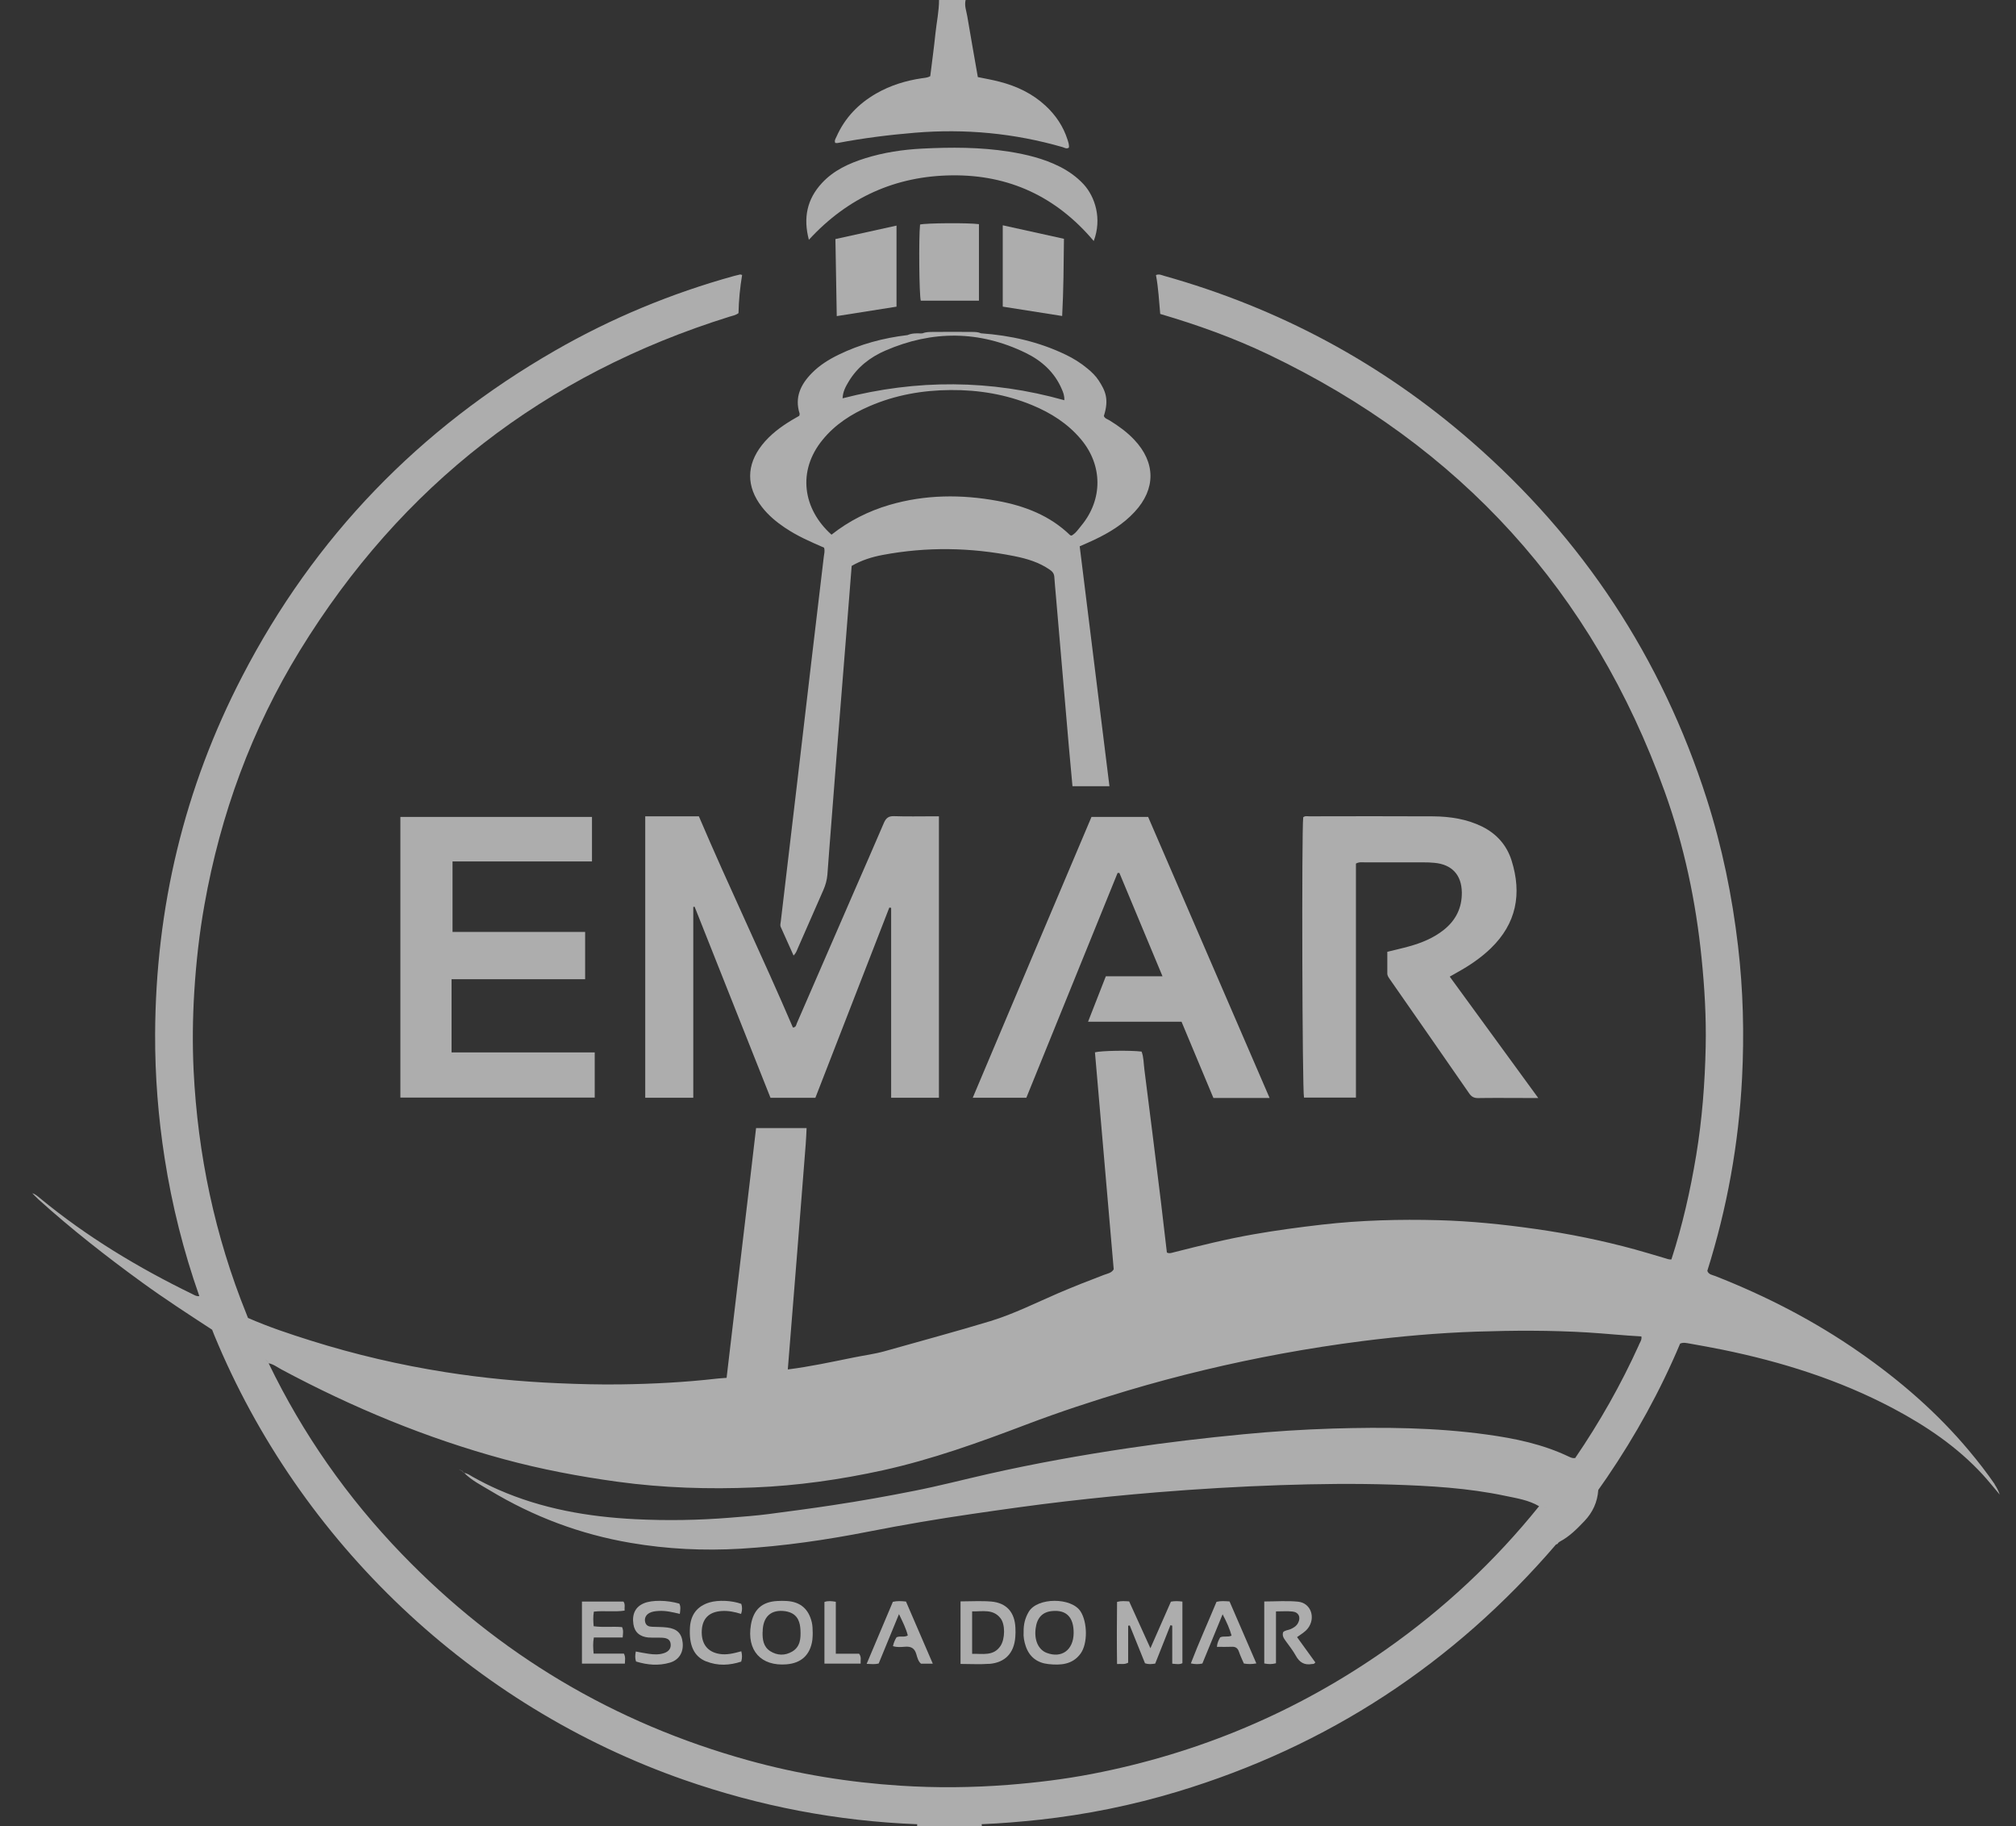 <svg width="53" height="48" viewBox="0 0 53 48" fill="none" xmlns="http://www.w3.org/2000/svg">
<rect x="0" y="0" width="53" height="48" fill="#333333" stroke="none"/>
<g clip-path="url(#clip0_290_9764)">
<path d="M22.025 3.758C22.697 3.63 23.373 3.545 24.053 3.489C25.372 3.379 26.665 3.501 27.935 3.867C27.988 3.883 28.041 3.923 28.1 3.88C28.112 3.805 28.085 3.738 28.064 3.669C27.953 3.321 27.755 3.028 27.488 2.78C27.143 2.46 26.733 2.266 26.283 2.149C26.095 2.099 25.903 2.067 25.707 2.026C25.613 1.488 25.519 0.958 25.429 0.426C25.405 0.285 25.349 0.147 25.386 0H24.687C24.687 0.291 24.625 0.576 24.594 0.865C24.555 1.247 24.502 1.629 24.456 2.002C24.376 2.047 24.301 2.047 24.229 2.058C23.809 2.12 23.407 2.245 23.038 2.456C22.57 2.725 22.211 3.095 21.991 3.593C21.97 3.641 21.929 3.691 21.958 3.757C21.98 3.757 22.002 3.763 22.023 3.76L22.025 3.758Z" fill="white" fill-opacity="0.6"/>
<path d="M52.443 39.017C52.233 38.711 52.005 38.418 51.767 38.134C50.929 37.133 49.953 36.288 48.885 35.545C47.704 34.722 46.433 34.067 45.094 33.541C45.016 33.511 44.918 33.503 44.885 33.404C45.405 31.754 45.71 30.065 45.798 28.339C45.857 27.179 45.828 26.02 45.692 24.864C45.538 23.549 45.273 22.26 44.87 21C43.683 17.29 41.616 14.159 38.685 11.605C36.321 9.544 33.622 8.098 30.605 7.251C30.538 7.232 30.473 7.195 30.39 7.23C30.455 7.573 30.47 7.914 30.502 8.252C31.486 8.541 32.438 8.883 33.351 9.32C38.382 11.725 41.871 15.543 43.764 20.808C44.275 22.227 44.585 23.693 44.735 25.195C44.813 25.966 44.858 26.737 44.842 27.511C44.822 28.467 44.749 29.418 44.593 30.363C44.439 31.292 44.232 32.208 43.941 33.104C43.874 33.112 43.814 33.084 43.752 33.066C43.495 32.991 43.237 32.911 42.977 32.84C42.115 32.605 41.241 32.427 40.355 32.302C39.514 32.182 38.669 32.096 37.819 32.073C36.794 32.046 35.772 32.073 34.751 32.19C34.152 32.259 33.557 32.339 32.963 32.443C32.257 32.566 31.561 32.739 30.867 32.915C30.803 32.931 30.743 32.957 30.677 32.923C30.625 32.475 30.573 32.025 30.519 31.578C30.377 30.422 30.233 29.264 30.085 28.108C30.064 27.951 30.069 27.79 30.012 27.641C29.702 27.604 28.944 27.617 28.786 27.661C28.95 29.561 29.114 31.463 29.279 33.364C29.221 33.463 29.114 33.476 29.022 33.511C28.621 33.663 28.224 33.82 27.83 33.988C27.237 34.243 26.663 34.534 26.04 34.725C25.118 35.005 24.187 35.253 23.261 35.516C22.995 35.591 22.715 35.626 22.442 35.682C21.868 35.798 21.293 35.923 20.711 35.996C20.794 34.971 20.877 33.947 20.958 32.922C21.033 31.977 21.108 31.032 21.181 30.086C21.193 29.943 21.198 29.799 21.205 29.652H19.877C19.828 30.076 19.779 30.488 19.731 30.901C19.635 31.711 19.539 32.523 19.443 33.333C19.362 34.014 19.282 34.694 19.201 35.375C19.167 35.655 19.135 35.935 19.102 36.217C19.015 36.224 18.928 36.228 18.841 36.238C18.003 36.334 17.162 36.377 16.32 36.389C15.767 36.397 15.215 36.382 14.663 36.358C13.675 36.315 12.691 36.222 11.716 36.068C10.517 35.88 9.336 35.604 8.177 35.24C7.617 35.064 7.059 34.879 6.519 34.642C6.506 34.608 6.493 34.573 6.479 34.539C5.649 32.486 5.199 30.348 5.09 28.139C5.057 27.447 5.065 26.753 5.108 26.06C5.156 25.295 5.24 24.536 5.375 23.781C5.798 21.399 6.618 19.163 7.882 17.102C10.549 12.759 14.324 9.84 19.178 8.324C19.253 8.3 19.333 8.29 19.415 8.231C19.422 7.899 19.454 7.561 19.51 7.227C19.48 7.22 19.466 7.212 19.453 7.216C19.403 7.227 19.354 7.24 19.304 7.252C17.652 7.709 16.078 8.361 14.591 9.216C11.023 11.267 8.267 14.111 6.369 17.775C4.841 20.72 4.093 23.861 4.078 27.181C4.074 28.278 4.16 29.367 4.329 30.449C4.522 31.684 4.825 32.89 5.24 34.068C5.17 34.081 5.114 34.043 5.055 34.014C3.632 33.322 2.283 32.509 1.058 31.5C0.993 31.445 0.929 31.388 0.846 31.362C0.902 31.418 0.955 31.474 1.012 31.527C1.877 32.307 2.792 33.024 3.734 33.708C4.334 34.144 4.956 34.547 5.577 34.952C5.596 35 5.614 35.047 5.633 35.095C7.884 40.55 12.427 44.845 17.989 46.786C19.973 47.478 22.013 47.869 24.114 47.95C24.114 47.966 24.112 47.984 24.11 48H25.814C25.812 47.982 25.81 47.966 25.807 47.949C26.316 47.929 26.822 47.886 27.328 47.832C28.559 47.697 29.769 47.452 30.955 47.094C34.904 45.901 38.218 43.728 40.909 40.595C40.937 40.592 40.956 40.578 40.966 40.552C40.979 40.542 40.993 40.533 41.006 40.522C41.26 40.389 41.458 40.187 41.654 39.982C41.873 39.752 41.997 39.481 42.018 39.164C41.981 39.047 41.932 38.941 41.868 38.845C41.93 38.941 41.981 39.047 42.018 39.164C42.093 39.056 42.17 38.949 42.243 38.842C43 37.731 43.648 36.558 44.17 35.317C44.256 35.279 44.342 35.303 44.427 35.317C44.712 35.369 44.998 35.418 45.284 35.477C46.843 35.796 48.35 36.269 49.763 37.016C50.636 37.479 51.447 38.025 52.122 38.757C52.278 38.927 52.422 39.109 52.572 39.285C52.54 39.189 52.494 39.1 52.438 39.018L52.443 39.017ZM43.086 35.354C42.615 36.394 42.055 37.383 41.411 38.325C41.351 38.336 41.298 38.313 41.244 38.288C40.559 37.961 39.83 37.809 39.084 37.707C37.74 37.521 36.388 37.51 35.036 37.55C34.253 37.574 33.469 37.625 32.688 37.7C31.684 37.796 30.682 37.913 29.683 38.062C28.441 38.246 27.206 38.467 25.98 38.744C25.328 38.892 24.682 39.06 24.026 39.189C23.322 39.329 22.615 39.455 21.905 39.562C21.338 39.649 20.77 39.723 20.201 39.798C19.871 39.841 19.537 39.865 19.204 39.892C18.369 39.96 17.533 39.974 16.698 39.932C15.458 39.87 14.245 39.659 13.097 39.154C12.87 39.055 12.65 38.943 12.434 38.823C12.361 38.781 12.292 38.728 12.205 38.717C12.401 38.914 12.648 39.037 12.883 39.178C14.029 39.868 15.261 40.331 16.581 40.555C17.539 40.719 18.506 40.765 19.472 40.708C20.604 40.64 21.724 40.477 22.838 40.258C23.743 40.08 24.652 39.926 25.565 39.793C26.377 39.675 27.189 39.559 28.004 39.465C28.805 39.372 29.606 39.292 30.411 39.226C31.491 39.138 32.572 39.074 33.654 39.037C34.636 39.004 35.619 38.992 36.599 39.023C37.595 39.055 38.591 39.111 39.569 39.318C39.874 39.382 40.186 39.428 40.462 39.591C40.556 39.593 40.641 39.615 40.715 39.651C40.639 39.615 40.556 39.593 40.462 39.591C39.298 41.037 37.954 42.291 36.438 43.356C34.095 45.002 31.512 46.088 28.703 46.629C27.975 46.769 27.241 46.858 26.5 46.916C25.555 46.989 24.61 46.998 23.667 46.937C22.315 46.85 20.982 46.634 19.676 46.272C16.147 45.295 13.11 43.486 10.564 40.848C9.132 39.364 7.96 37.694 7.062 35.833C7.036 35.785 6.999 35.75 6.96 35.721C7.001 35.75 7.038 35.783 7.062 35.833C7.194 35.859 7.298 35.944 7.413 36.004C9.274 36.999 11.212 37.803 13.247 38.355C14.229 38.621 15.228 38.81 16.236 38.948C17.43 39.111 18.628 39.148 19.826 39.098C20.966 39.052 22.093 38.892 23.21 38.647C24.506 38.361 25.747 37.913 26.982 37.444C27.852 37.114 28.735 36.823 29.627 36.557C30.965 36.158 32.318 35.835 33.689 35.582C34.396 35.452 35.107 35.341 35.82 35.25C36.816 35.124 37.815 35.036 38.816 35.002C39.79 34.97 40.763 34.965 41.739 35.024C42.209 35.053 42.68 35.103 43.151 35.128C43.169 35.215 43.116 35.282 43.084 35.353L43.086 35.354Z" fill="white" fill-opacity="0.6"/>
<path d="M20.641 13.874C20.961 14.091 21.313 14.243 21.664 14.395C21.691 14.48 21.667 14.558 21.657 14.637C21.547 15.564 21.437 16.491 21.327 17.418C21.206 18.454 21.086 19.49 20.963 20.526C20.818 21.758 20.672 22.989 20.527 24.219C20.521 24.269 20.503 24.318 20.527 24.369C20.639 24.616 20.749 24.863 20.863 25.117C20.928 25.052 20.947 24.988 20.973 24.928C21.198 24.416 21.421 23.902 21.648 23.39C21.704 23.261 21.74 23.13 21.752 22.991C21.769 22.751 21.787 22.51 21.806 22.27C21.87 21.455 21.932 20.642 21.996 19.827C22.077 18.802 22.16 17.775 22.242 16.75C22.291 16.126 22.34 15.5 22.39 14.875C22.647 14.726 22.922 14.64 23.204 14.587C24.361 14.369 25.518 14.388 26.671 14.619C26.998 14.685 27.317 14.779 27.6 14.976C27.675 15.027 27.712 15.08 27.718 15.167C27.729 15.327 27.744 15.487 27.758 15.647C27.871 16.97 27.985 18.293 28.099 19.615C28.13 19.963 28.162 20.31 28.195 20.666H29.167C28.906 18.555 28.645 16.459 28.385 14.36C28.521 14.299 28.641 14.249 28.759 14.193C29.156 14.006 29.53 13.78 29.831 13.453C30.389 12.851 30.382 12.156 29.82 11.56C29.629 11.357 29.405 11.195 29.169 11.05C29.115 11.016 29.044 11.002 29.02 10.934C29.164 10.488 29.056 10.267 28.885 10.002C28.805 9.879 28.7 9.778 28.586 9.685C28.412 9.54 28.221 9.421 28.017 9.323C27.313 8.984 26.566 8.816 25.79 8.761C25.715 8.726 25.635 8.726 25.555 8.725C25.214 8.723 24.872 8.721 24.53 8.725C24.436 8.725 24.34 8.725 24.251 8.763C24.24 8.76 24.227 8.76 24.216 8.765C24.095 8.758 23.973 8.758 23.858 8.808C23.226 8.883 22.617 9.045 22.044 9.325C21.787 9.45 21.547 9.6 21.345 9.805C21.051 10.103 20.885 10.443 21.022 10.873C21.025 10.886 21.019 10.902 21.012 10.93C20.952 10.965 20.883 11.003 20.816 11.043C20.521 11.221 20.248 11.424 20.032 11.698C19.619 12.225 19.617 12.792 20.028 13.323C20.198 13.544 20.412 13.721 20.642 13.876L20.641 13.874ZM22.309 10.033C22.538 9.65 22.878 9.387 23.277 9.215C24.511 8.68 25.747 8.684 26.963 9.275C27.383 9.479 27.724 9.783 27.914 10.228C27.951 10.313 27.986 10.399 27.981 10.52C26.042 9.975 24.106 9.966 22.151 10.47C22.159 10.294 22.232 10.161 22.309 10.033ZM21.627 11.559C21.957 11.155 22.382 10.882 22.855 10.678C23.536 10.383 24.25 10.257 24.992 10.252C25.734 10.247 26.449 10.366 27.135 10.649C27.63 10.854 28.076 11.136 28.424 11.554C28.989 12.23 28.997 13.128 28.428 13.815C28.35 13.91 28.282 14.015 28.173 14.078C28.159 14.073 28.141 14.075 28.133 14.067C27.6 13.551 26.942 13.298 26.23 13.167C25.274 12.991 24.321 12.998 23.383 13.272C22.826 13.436 22.315 13.695 21.86 14.054C21.107 13.381 20.953 12.38 21.627 11.559Z" fill="white" fill-opacity="0.6"/>
<path d="M24.684 28.852V21.457C24.623 21.457 24.574 21.457 24.524 21.457C24.183 21.457 23.84 21.465 23.498 21.453C23.358 21.449 23.292 21.506 23.239 21.626C22.981 22.23 22.716 22.831 22.454 23.433C21.951 24.589 21.45 25.745 20.947 26.901C20.93 26.943 20.928 27.005 20.845 27.008C20.049 25.151 19.169 23.324 18.373 21.457H16.963V28.855H18.226V23.839C18.237 23.838 18.248 23.835 18.261 23.833C18.927 25.506 19.591 27.181 20.256 28.856H21.436C22.084 27.188 22.732 25.521 23.38 23.855C23.396 23.859 23.412 23.86 23.428 23.863V28.855H24.683L24.684 28.852Z" fill="white" fill-opacity="0.6"/>
<path d="M39.192 24.927C39.867 24.275 40.014 23.494 39.739 22.619C39.613 22.219 39.35 21.921 38.975 21.732C38.568 21.529 38.127 21.462 37.679 21.458C36.595 21.452 35.511 21.455 34.428 21.457C34.372 21.457 34.311 21.439 34.261 21.482C34.218 21.857 34.236 28.693 34.282 28.85H35.647V22.699C35.738 22.651 35.811 22.667 35.882 22.667C36.391 22.667 36.9 22.667 37.409 22.667C37.511 22.667 37.613 22.669 37.714 22.68C38.17 22.723 38.424 22.996 38.431 23.455C38.437 23.862 38.273 24.19 37.957 24.442C37.69 24.654 37.382 24.781 37.058 24.872C36.87 24.925 36.678 24.967 36.472 25.018C36.472 25.209 36.472 25.398 36.472 25.587C36.472 25.651 36.509 25.695 36.541 25.743C37.237 26.743 37.933 27.74 38.625 28.741C38.686 28.829 38.752 28.864 38.858 28.863C39.251 28.856 39.644 28.861 40.036 28.861C40.158 28.861 40.279 28.861 40.44 28.861C39.65 27.779 38.886 26.732 38.113 25.671C38.199 25.622 38.261 25.587 38.324 25.551C38.637 25.377 38.932 25.178 39.191 24.928L39.192 24.927Z" fill="white" fill-opacity="0.6"/>
<path d="M15.563 22.645V21.473H10.526V28.85H15.635V27.663H11.871V25.739H15.383V24.496H11.897V22.643H15.563V22.645Z" fill="white" fill-opacity="0.6"/>
<path d="M28.607 26.856H31.062C31.346 27.534 31.624 28.197 31.9 28.86H33.377C32.304 26.376 31.241 23.918 30.184 21.473H28.695C27.654 23.934 26.613 26.384 25.573 28.855H26.982C27.784 26.88 28.583 24.912 29.381 22.946C29.397 22.946 29.413 22.946 29.429 22.946C29.803 23.839 30.176 24.735 30.562 25.662H29.072C28.914 26.064 28.765 26.446 28.604 26.858L28.607 26.856Z" fill="white" fill-opacity="0.6"/>
<path d="M25.027 4.609C26.523 4.591 27.768 5.166 28.754 6.335C28.976 5.746 28.789 5.173 28.488 4.844C28.307 4.649 28.095 4.499 27.86 4.38C27.441 4.169 26.989 4.06 26.528 3.986C25.769 3.866 25.006 3.868 24.244 3.906C23.736 3.932 23.232 4.007 22.743 4.161C22.315 4.295 21.913 4.479 21.603 4.817C21.219 5.235 21.112 5.722 21.265 6.303C22.291 5.186 23.549 4.625 25.027 4.609Z" fill="white" fill-opacity="0.6"/>
<path d="M23.569 8.063V5.93C23.026 6.05 22.5 6.165 21.963 6.284C21.975 6.963 21.987 7.622 21.998 8.309C22.536 8.224 23.049 8.144 23.567 8.061L23.569 8.063Z" fill="white" fill-opacity="0.6"/>
<path d="M27.924 8.306C27.961 7.614 27.963 6.953 27.971 6.277C27.43 6.157 26.901 6.042 26.362 5.922V8.06C26.885 8.143 27.399 8.223 27.924 8.306Z" fill="white" fill-opacity="0.6"/>
<path d="M24.207 7.903H25.736V5.892C25.46 5.854 24.344 5.862 24.188 5.902C24.151 6.257 24.165 7.75 24.207 7.903Z" fill="white" fill-opacity="0.6"/>
<path d="M29.659 43.708V42.732C29.674 42.731 29.688 42.727 29.701 42.726C29.835 43.061 29.971 43.394 30.102 43.72C30.194 43.751 30.272 43.743 30.37 43.728C30.5 43.397 30.636 43.059 30.77 42.719C30.786 42.723 30.802 42.727 30.818 42.731V43.73C30.924 43.739 31.008 43.757 31.085 43.717V42.098C30.976 42.084 30.884 42.081 30.783 42.1C30.609 42.495 30.437 42.886 30.244 43.325C30.046 42.886 29.864 42.486 29.685 42.093C29.57 42.087 29.477 42.076 29.367 42.106C29.361 42.647 29.359 43.189 29.367 43.739C29.476 43.73 29.556 43.759 29.654 43.706L29.659 43.708Z" fill="white" fill-opacity="0.6"/>
<path d="M26.004 43.736C26.424 43.703 26.66 43.452 26.692 43.031C26.699 42.951 26.699 42.871 26.695 42.791C26.679 42.381 26.464 42.133 26.06 42.097C25.795 42.075 25.525 42.093 25.252 42.093V43.737C25.514 43.737 25.76 43.752 26.004 43.734V43.736ZM25.557 43.473V42.355C25.827 42.363 26.105 42.283 26.303 42.536C26.429 42.696 26.427 43.074 26.303 43.263C26.119 43.538 25.838 43.465 25.557 43.471V43.473Z" fill="white" fill-opacity="0.6"/>
<path d="M20.68 43.747C21.071 43.715 21.304 43.494 21.357 43.103C21.365 43.039 21.365 42.972 21.366 42.93C21.365 42.819 21.362 42.733 21.343 42.647C21.261 42.296 21.047 42.107 20.691 42.083C20.605 42.077 20.517 42.077 20.431 42.083C20.034 42.104 19.809 42.309 19.742 42.706C19.627 43.383 20.005 43.803 20.682 43.747H20.68ZM20.05 42.898C20.051 42.495 20.271 42.294 20.653 42.352C20.688 42.357 20.723 42.368 20.758 42.379C20.98 42.458 21.035 42.648 21.044 42.85C21.054 43.063 21.041 43.284 20.829 43.41C20.639 43.523 20.436 43.519 20.249 43.401C20.069 43.285 20.043 43.095 20.048 42.898H20.05Z" fill="white" fill-opacity="0.6"/>
<path d="M27.564 43.741C27.881 43.775 28.196 43.757 28.408 43.465C28.601 43.198 28.587 42.642 28.411 42.362C28.173 41.981 27.27 41.984 27.045 42.367C26.949 42.529 26.906 42.7 26.911 42.899C26.901 43.019 26.925 43.148 26.967 43.272C27.064 43.557 27.273 43.711 27.564 43.741ZM27.227 42.801C27.262 42.526 27.402 42.375 27.648 42.348C28.031 42.306 28.229 42.505 28.226 42.926C28.221 43.369 27.913 43.597 27.517 43.446C27.299 43.363 27.185 43.113 27.227 42.801Z" fill="white" fill-opacity="0.6"/>
<path d="M33.545 43.72V42.356C33.705 42.356 33.843 42.345 33.977 42.359C34.143 42.375 34.206 42.514 34.124 42.663C34.08 42.745 34.006 42.788 33.925 42.824C33.859 42.851 33.783 42.851 33.733 42.902C33.703 42.996 33.749 43.062 33.797 43.128C33.89 43.259 33.992 43.384 34.068 43.523C34.164 43.698 34.295 43.775 34.49 43.739C34.515 43.735 34.547 43.749 34.579 43.696C34.426 43.483 34.265 43.262 34.099 43.032C34.206 42.956 34.308 42.897 34.38 42.806C34.597 42.532 34.468 42.137 34.129 42.101C33.837 42.071 33.54 42.095 33.237 42.095V43.724C33.344 43.746 33.435 43.748 33.547 43.719L33.545 43.72Z" fill="white" fill-opacity="0.6"/>
<path d="M16.405 43.465H15.606C15.593 43.315 15.585 43.188 15.612 43.042H16.37C16.377 42.94 16.396 42.858 16.354 42.769C16.104 42.746 15.858 42.781 15.607 42.746C15.596 42.613 15.59 42.492 15.612 42.362C15.883 42.331 16.152 42.376 16.421 42.335C16.412 42.247 16.444 42.173 16.391 42.098H15.299V43.729H16.428C16.428 43.64 16.452 43.563 16.402 43.465H16.405Z" fill="white" fill-opacity="0.6"/>
<path d="M17.061 43.042C17.176 43.052 17.294 43.042 17.409 43.048C17.553 43.055 17.618 43.105 17.631 43.209C17.645 43.324 17.586 43.409 17.459 43.452C17.325 43.498 17.186 43.49 17.05 43.47C16.938 43.454 16.828 43.431 16.715 43.41C16.697 43.506 16.692 43.583 16.721 43.673C17.015 43.764 17.315 43.791 17.615 43.702C17.853 43.631 17.973 43.428 17.947 43.178C17.922 42.935 17.8 42.811 17.537 42.779C17.407 42.763 17.277 42.767 17.146 42.76C17.061 42.757 16.988 42.736 16.962 42.64C16.937 42.544 16.975 42.453 17.067 42.4C17.146 42.357 17.232 42.349 17.32 42.344C17.506 42.333 17.687 42.377 17.872 42.422C17.885 42.315 17.901 42.23 17.859 42.152C17.538 42.057 17.141 42.054 16.932 42.141C16.707 42.233 16.611 42.422 16.652 42.693C16.684 42.903 16.82 43.024 17.059 43.044L17.061 43.042Z" fill="white" fill-opacity="0.6"/>
<path d="M23.101 43.724C23.272 43.308 23.445 42.888 23.634 42.427C23.737 42.642 23.82 42.806 23.866 42.989C23.77 43.045 23.671 42.994 23.571 43.035C23.529 43.1 23.497 43.176 23.475 43.269C23.585 43.303 23.689 43.293 23.786 43.285C23.946 43.271 24.045 43.319 24.091 43.484C24.116 43.57 24.14 43.668 24.212 43.73H24.523C24.282 43.172 24.049 42.634 23.818 42.097C23.695 42.084 23.588 42.078 23.473 42.104C23.248 42.638 23.021 43.173 22.784 43.735C22.908 43.74 22.999 43.751 23.101 43.726V43.724Z" fill="white" fill-opacity="0.6"/>
<path d="M31.61 43.726C31.78 43.313 31.954 42.893 32.142 42.432C32.251 42.64 32.327 42.812 32.378 42.993C32.27 43.042 32.169 42.993 32.078 43.039C32.037 43.111 32 43.185 31.992 43.287C32.129 43.287 32.252 43.292 32.375 43.286C32.477 43.279 32.538 43.316 32.571 43.415C32.608 43.524 32.659 43.628 32.701 43.726C32.814 43.745 32.907 43.745 33.029 43.723C32.787 43.161 32.554 42.623 32.324 42.094C32.196 42.086 32.096 42.077 31.982 42.104C31.76 42.639 31.519 43.17 31.307 43.723C31.424 43.748 31.508 43.747 31.61 43.726Z" fill="white" fill-opacity="0.6"/>
<path d="M18.562 43.668C18.87 43.793 19.181 43.776 19.486 43.676C19.515 43.58 19.512 43.502 19.489 43.404C19.29 43.458 19.108 43.506 18.916 43.474C18.594 43.422 18.43 43.201 18.45 42.848C18.47 42.536 18.647 42.368 18.969 42.346C19.145 42.334 19.312 42.368 19.483 42.422C19.517 42.323 19.515 42.24 19.488 42.158C19.236 42.067 18.883 42.052 18.651 42.121C18.334 42.216 18.16 42.437 18.139 42.775C18.11 43.249 18.243 43.54 18.564 43.671L18.562 43.668Z" fill="white" fill-opacity="0.6"/>
<path d="M22.586 43.469H21.973V42.103C21.858 42.084 21.767 42.075 21.674 42.108V43.729H22.626C22.618 43.639 22.654 43.561 22.586 43.469Z" fill="white" fill-opacity="0.6"/>
<path d="M12.07 38.626L12.065 38.621L12.07 38.627C12.098 38.642 12.127 38.656 12.156 38.671L12.159 38.667C12.13 38.653 12.102 38.64 12.071 38.626H12.07Z" fill="white" fill-opacity="0.6"/>
<path d="M12.154 38.668L12.151 38.671C12.165 38.686 12.18 38.702 12.196 38.716C12.197 38.716 12.2 38.716 12.202 38.716C12.202 38.716 12.199 38.714 12.199 38.713C12.184 38.698 12.17 38.682 12.154 38.668Z" fill="white" fill-opacity="0.6"/>
</g>
<defs>
<clipPath id="clip0_290_9764">
<rect width="51.724" height="48" fill="white" transform="translate(0.854)"/>
</clipPath>
</defs>
</svg>

